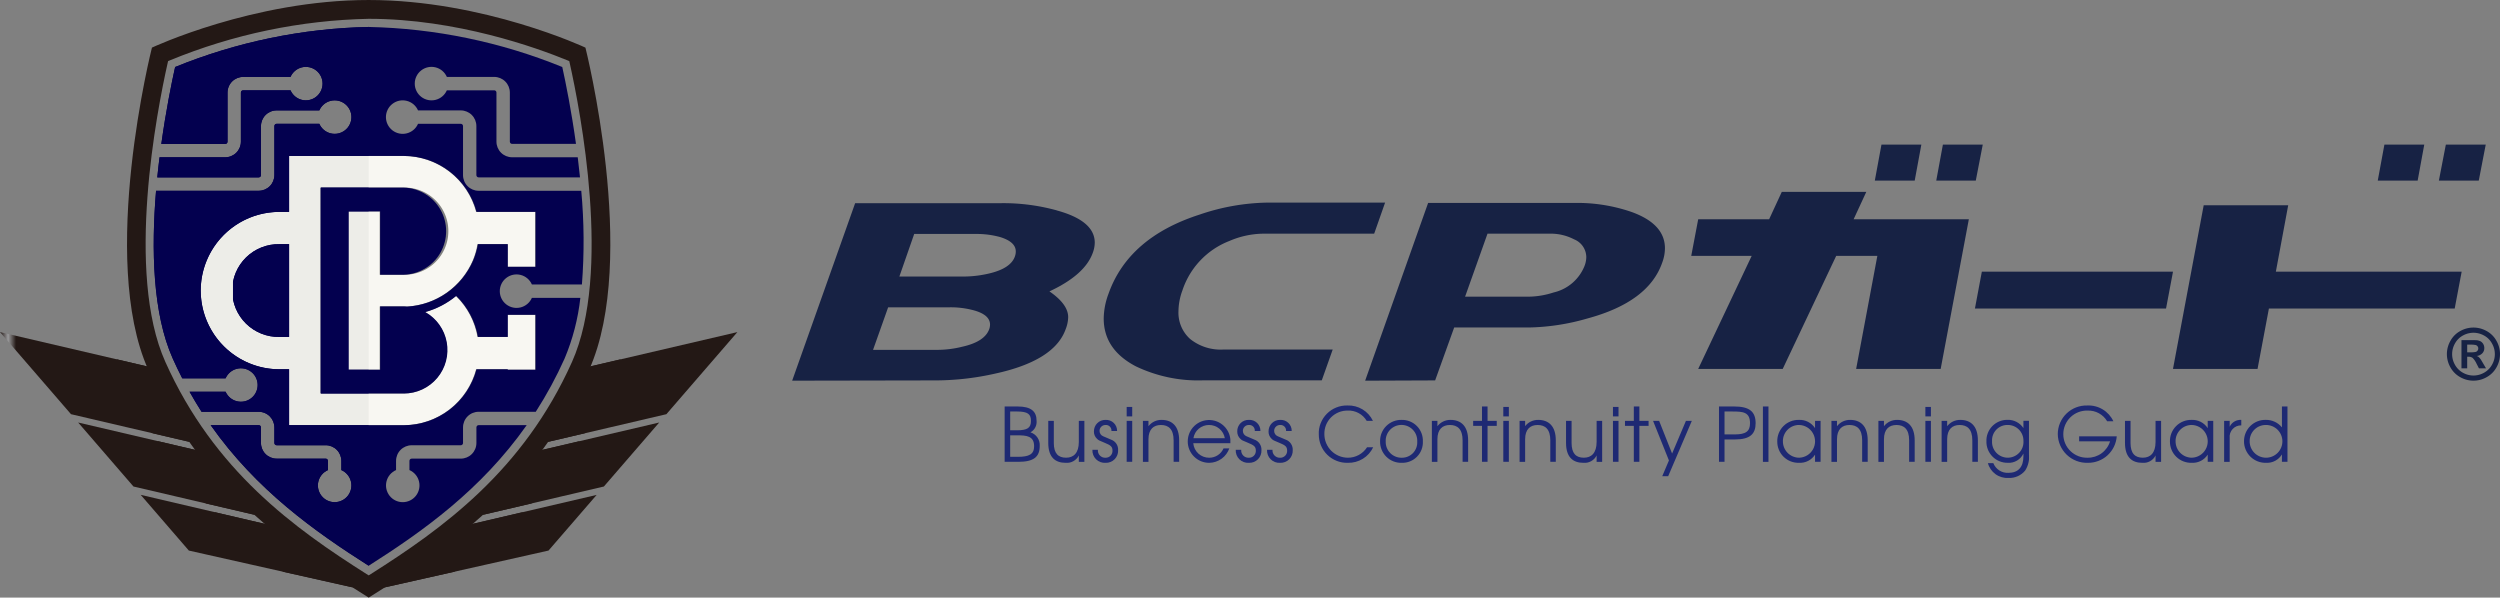 <svg xmlns="http://www.w3.org/2000/svg" xmlns:xlink="http://www.w3.org/1999/xlink" width="309.844" height="74.066" viewBox="0 0 309.844 74.066">
  <rect x="0" y="0" width="309.844" height="74.066" fill="#808080" stroke="none"/>
  <defs>
    <clipPath id="clip-path">
      <rect id="長方形_2076" data-name="長方形 2076" width="309.844" height="74.066" fill="none"/>
    </clipPath>
    <clipPath id="clip-path-2">
      <path id="パス_23529" data-name="パス 23529" d="M62.972,28.775h.82c1.215,0,2.145.074,2.145,1.357,0,.992-.624,1.309-2.025,1.309h-.94Zm0-2.953H63.8c1.383,0,1.745.334,1.745,1.171,0,.862-.446,1.159-1.735,1.159h-.838Zm-.686-.622v6.861h1.7c1.9,0,2.647-.612,2.647-1.967a1.648,1.648,0,0,0-1.151-1.689,1.464,1.464,0,0,0,.762-1.421c0-1.179-.68-1.783-2.351-1.783Z" transform="translate(-62.286 -25.201)" fill="none"/>
    </clipPath>
    <linearGradient id="linear-gradient" x1="-28.65" y1="3.453" x2="-28.19" y2="3.453" gradientUnits="objectBoundingBox">
      <stop offset="0" stop-color="#1d95d4"/>
      <stop offset="1" stop-color="#1e2973"/>
    </linearGradient>
    <clipPath id="clip-path-3">
      <path id="パス_23530" data-name="パス 23530" d="M68.778,26.093V28.7c0,1.383-.65,1.959-1.577,1.959-.986,0-1.523-.538-1.523-1.829V26.093H64.99v2.739c0,1.773.864,2.461,2.155,2.461a1.66,1.66,0,0,0,1.633-.91v.788h.688V26.093Z" transform="translate(-64.99 -26.093)" fill="none"/>
    </clipPath>
    <linearGradient id="linear-gradient-2" x1="-29.026" y1="4.213" x2="-28.58" y2="4.213" xlink:href="#linear-gradient"/>
    <clipPath id="clip-path-4">
      <path id="パス_23531" data-name="パス 23531" d="M67.912,27.463a1.208,1.208,0,0,0,.382.91c.206.194.224.2.938.492.734.3.984.464.984.976a.841.841,0,0,1-.854.882.9.9,0,0,1-.956-.986h-.678a1.531,1.531,0,0,0,1.633,1.617,1.5,1.5,0,0,0,1.551-1.579,1.3,1.3,0,0,0-.882-1.3c-.77-.316-.808-.334-.958-.408a.713.713,0,0,1-.462-.67.729.729,0,0,1,.732-.734.685.685,0,0,1,.744.744h.7a1.352,1.352,0,0,0-1.431-1.375,1.4,1.4,0,0,0-1.439,1.431" transform="translate(-67.728 -26.032)" fill="none"/>
    </clipPath>
    <linearGradient id="linear-gradient-3" x1="-42.516" y1="4.139" x2="-41.888" y2="4.139" xlink:href="#linear-gradient"/>
    <clipPath id="clip-path-5">
      <path id="パス_23532" data-name="パス 23532" d="M69.851,32.034h.688v-5.08h-.688Zm0-5.633h.688V25.229h-.688Z" transform="translate(-69.851 -25.229)" fill="none"/>
    </clipPath>
    <linearGradient id="linear-gradient-4" x1="-203.054" y1="3.473" x2="-200.147" y2="3.473" xlink:href="#linear-gradient"/>
    <clipPath id="clip-path-6">
      <path id="パス_23533" data-name="パス 23533" d="M71.546,26.814v-.66h-.688v5.078h.688V28.439c0-1.245.632-1.775,1.549-1.775.938,0,1.569.52,1.569,1.9v2.665h.688V28.567c0-1.783-.9-2.535-2.173-2.535a2.011,2.011,0,0,0-1.633.782" transform="translate(-70.858 -26.032)" fill="none"/>
    </clipPath>
    <linearGradient id="linear-gradient-5" x1="-31.52" y1="4.236" x2="-31.076" y2="4.236" xlink:href="#linear-gradient"/>
    <clipPath id="clip-path-7">
      <path id="パス_23534" data-name="パス 23534" d="M76.266,26.664A1.972,1.972,0,0,1,78.235,28.3H74.343a1.936,1.936,0,0,1,1.923-1.635m-2.629,2.007a2.655,2.655,0,0,0,2.683,2.683,2.687,2.687,0,0,0,2.471-1.793h-.716A1.929,1.929,0,0,1,76.3,30.722a1.963,1.963,0,0,1-1.977-1.8h4.6a2.647,2.647,0,1,0-5.284-.25" transform="translate(-73.637 -26.032)" fill="none"/>
    </clipPath>
    <linearGradient id="linear-gradient-6" x1="-27.861" y1="4.139" x2="-27.483" y2="4.139" xlink:href="#linear-gradient"/>
    <clipPath id="clip-path-8">
      <path id="パス_23535" data-name="パス 23535" d="M76.8,27.463a1.206,1.206,0,0,0,.38.91c.2.194.222.2.938.492.734.3.986.464.986.976a.843.843,0,0,1-.856.882.9.9,0,0,1-.956-.986h-.68a1.533,1.533,0,0,0,1.635,1.617A1.5,1.5,0,0,0,79.8,29.774a1.306,1.306,0,0,0-.884-1.3c-.77-.316-.808-.334-.956-.408a.715.715,0,0,1-.464-.67.729.729,0,0,1,.734-.734.683.683,0,0,1,.742.744h.7a1.351,1.351,0,0,0-1.429-1.375A1.394,1.394,0,0,0,76.8,27.463" transform="translate(-76.614 -26.032)" fill="none"/>
    </clipPath>
    <linearGradient id="linear-gradient-7" x1="-48.064" y1="4.139" x2="-47.437" y2="4.139" xlink:href="#linear-gradient"/>
    <clipPath id="clip-path-9">
      <path id="パス_23536" data-name="パス 23536" d="M78.738,27.463a1.206,1.206,0,0,0,.38.91c.206.194.224.2.94.492.734.3.986.464.986.976a.842.842,0,0,1-.856.882.906.906,0,0,1-.958-.986h-.676a1.53,1.53,0,0,0,1.633,1.617,1.5,1.5,0,0,0,1.551-1.579,1.307,1.307,0,0,0-.882-1.3c-.772-.316-.808-.334-.958-.408a.715.715,0,0,1-.464-.67.729.729,0,0,1,.734-.734.686.686,0,0,1,.744.744h.7a1.352,1.352,0,0,0-1.429-1.375,1.4,1.4,0,0,0-1.441,1.431" transform="translate(-78.554 -26.032)" fill="none"/>
    </clipPath>
    <linearGradient id="linear-gradient-8" x1="-49.312" y1="4.139" x2="-48.684" y2="4.139" xlink:href="#linear-gradient"/>
    <clipPath id="clip-path-10">
      <path id="パス_23537" data-name="パス 23537" d="M81.763,28.716a3.494,3.494,0,0,0,3.6,3.528,3.377,3.377,0,0,0,3.139-1.923h-.762a2.8,2.8,0,0,1-2.387,1.291,2.924,2.924,0,0,1-2.9-2.925,2.852,2.852,0,0,1,2.889-2.917,2.6,2.6,0,0,1,2.357,1.273h.772a3.357,3.357,0,0,0-3.157-1.905,3.471,3.471,0,0,0-3.558,3.576" transform="translate(-81.763 -25.14)" fill="none"/>
    </clipPath>
    <linearGradient id="linear-gradient-9" x1="-24.24" y1="3.351" x2="-23.944" y2="3.351" xlink:href="#linear-gradient"/>
    <clipPath id="clip-path-11">
      <path id="パス_23538" data-name="パス 23538" d="M86.259,28.679a1.956,1.956,0,1,1,3.908.038,1.89,1.89,0,0,1-1.9,2.005,1.949,1.949,0,0,1-2.005-2.043m-.7-.018a2.618,2.618,0,0,0,2.721,2.693,2.542,2.542,0,0,0,2.583-2.647,2.573,2.573,0,0,0-2.639-2.675,2.606,2.606,0,0,0-2.665,2.629" transform="translate(-85.561 -26.032)" fill="none"/>
    </clipPath>
    <linearGradient id="linear-gradient-10" x1="-32.251" y1="4.139" x2="-31.874" y2="4.139" xlink:href="#linear-gradient"/>
    <clipPath id="clip-path-12">
      <path id="パス_23539" data-name="パス 23539" d="M89.46,26.814v-.66h-.688v5.078h.688V28.439c0-1.245.63-1.775,1.551-1.775.938,0,1.569.52,1.569,1.9v2.665h.688V28.567c0-1.783-.9-2.535-2.175-2.535a2.017,2.017,0,0,0-1.633.782" transform="translate(-88.772 -26.032)" fill="none"/>
    </clipPath>
    <linearGradient id="linear-gradient-11" x1="-39.472" y1="4.236" x2="-39.027" y2="4.236" xlink:href="#linear-gradient"/>
    <clipPath id="clip-path-13">
      <path id="パス_23540" data-name="パス 23540" d="M92.428,25.2v1.783h-1.1v.622h1.1v4.456h.688V27.605h1.141v-.622H93.116V25.2Z" transform="translate(-91.333 -25.201)" fill="none"/>
    </clipPath>
    <linearGradient id="linear-gradient-12" x1="-62.429" y1="3.453" x2="-61.745" y2="3.453" xlink:href="#linear-gradient"/>
    <clipPath id="clip-path-14">
      <path id="パス_23541" data-name="パス 23541" d="M93.2,32.034h.69v-5.08H93.2Zm0-5.633h.69V25.229H93.2Z" transform="translate(-93.202 -25.229)" fill="none"/>
    </clipPath>
    <linearGradient id="linear-gradient-13" x1="-270.15" y1="3.473" x2="-267.251" y2="3.473" xlink:href="#linear-gradient"/>
    <clipPath id="clip-path-15">
      <path id="パス_23542" data-name="パス 23542" d="M94.9,26.814v-.66h-.688v5.078H94.9V28.439c0-1.245.632-1.775,1.551-1.775.938,0,1.569.52,1.569,1.9v2.665H98.7V28.567c0-1.783-.9-2.535-2.175-2.535a2.014,2.014,0,0,0-1.633.782" transform="translate(-94.209 -26.032)" fill="none"/>
    </clipPath>
    <linearGradient id="linear-gradient-14" x1="-41.889" y1="4.236" x2="-41.445" y2="4.236" xlink:href="#linear-gradient"/>
    <clipPath id="clip-path-16">
      <path id="パス_23543" data-name="パス 23543" d="M100.881,26.093V28.7c0,1.383-.652,1.959-1.579,1.959-.986,0-1.523-.538-1.523-1.829V26.093h-.688v2.739c0,1.773.864,2.461,2.153,2.461a1.662,1.662,0,0,0,1.637-.91v.788h.686V26.093Z" transform="translate(-97.091 -26.093)" fill="none"/>
    </clipPath>
    <linearGradient id="linear-gradient-15" x1="-43.364" y1="4.213" x2="-42.917" y2="4.213" xlink:href="#linear-gradient"/>
    <clipPath id="clip-path-17">
      <path id="パス_23544" data-name="パス 23544" d="M100,32.034h.688v-5.08H100Zm0-5.633h.688V25.229H100Z" transform="translate(-100 -25.229)" fill="none"/>
    </clipPath>
    <linearGradient id="linear-gradient-16" x1="-290.69" y1="3.473" x2="-287.783" y2="3.473" xlink:href="#linear-gradient"/>
    <clipPath id="clip-path-18">
      <path id="パス_23545" data-name="パス 23545" d="M101.841,25.2v1.783h-1.1v.622h1.1v4.456h.688V27.605h1.141v-.622h-1.141V25.2Z" transform="translate(-100.746 -25.201)" fill="none"/>
    </clipPath>
    <linearGradient id="linear-gradient-17" x1="-68.863" y1="3.453" x2="-68.179" y2="3.453" xlink:href="#linear-gradient"/>
    <clipPath id="clip-path-19">
      <path id="パス_23546" data-name="パス 23546" d="M106.56,26.093l-1.715,4.05-1.607-4.05h-.752L104.453,31l-.828,1.949h.736l2.933-6.861Z" transform="translate(-102.486 -26.093)" fill="none"/>
    </clipPath>
    <linearGradient id="linear-gradient-18" x1="-42.614" y1="3.193" x2="-42.198" y2="3.193" xlink:href="#linear-gradient"/>
    <clipPath id="clip-path-20">
      <path id="パス_23547" data-name="パス 23547" d="M107.26,25.823h.976c1.309,0,2.183.064,2.183,1.457,0,.994-.52,1.383-1.885,1.383H107.26Zm-.686-.622v6.861h.686V29.287h1.319c1.867,0,2.535-.706,2.535-2.007,0-1.439-.762-2.079-2.647-2.079Z" transform="translate(-106.574 -25.201)" fill="none"/>
    </clipPath>
    <linearGradient id="linear-gradient-19" x1="-46.928" y1="3.453" x2="-46.488" y2="3.453" xlink:href="#linear-gradient"/>
    <clipPath id="clip-path-21">
      <rect id="長方形_2042" data-name="長方形 2042" width="0.688" height="6.863" fill="none"/>
    </clipPath>
    <linearGradient id="linear-gradient-20" x1="-317.729" y1="3.452" x2="-314.822" y2="3.452" xlink:href="#linear-gradient"/>
    <clipPath id="clip-path-22">
      <path id="パス_23548" data-name="パス 23548" d="M110.883,28.661a2,2,0,0,1,2-2,2.03,2.03,0,0,1,.038,4.058,2.017,2.017,0,0,1-2.035-2.061m-.7.046a2.618,2.618,0,0,0,2.721,2.647,2.2,2.2,0,0,0,1.961-1.012v.89h.686V26.154h-.686v.9a2.26,2.26,0,0,0-2.007-1.022,2.618,2.618,0,0,0-2.675,2.675" transform="translate(-110.187 -26.032)" fill="none"/>
    </clipPath>
    <linearGradient id="linear-gradient-21" x1="-41.038" y1="4.139" x2="-40.665" y2="4.139" xlink:href="#linear-gradient"/>
    <clipPath id="clip-path-23">
      <path id="パス_23549" data-name="パス 23549" d="M114.234,26.814v-.66h-.688v5.078h.688V28.439c0-1.245.632-1.775,1.549-1.775.938,0,1.569.52,1.569,1.9v2.665h.688V28.567c0-1.783-.9-2.535-2.173-2.535a2.014,2.014,0,0,0-1.633.782" transform="translate(-113.546 -26.032)" fill="none"/>
    </clipPath>
    <linearGradient id="linear-gradient-22" x1="-50.51" y1="4.236" x2="-50.065" y2="4.236" xlink:href="#linear-gradient"/>
    <clipPath id="clip-path-24">
      <path id="パス_23550" data-name="パス 23550" d="M117.145,26.814v-.66h-.688v5.078h.688V28.439c0-1.245.632-1.775,1.551-1.775.94,0,1.569.52,1.569,1.9v2.665h.688V28.567c0-1.783-.9-2.535-2.175-2.535a2.014,2.014,0,0,0-1.633.782" transform="translate(-116.457 -26.032)" fill="none"/>
    </clipPath>
    <linearGradient id="linear-gradient-23" x1="-51.781" y1="4.236" x2="-51.337" y2="4.236" xlink:href="#linear-gradient"/>
    <clipPath id="clip-path-25">
      <path id="パス_23551" data-name="パス 23551" d="M119.369,32.034h.688v-5.08h-.688Zm0-5.633h.688V25.229h-.688Z" transform="translate(-119.369 -25.229)" fill="none"/>
    </clipPath>
    <linearGradient id="linear-gradient-24" x1="-347.009" y1="3.473" x2="-344.102" y2="3.473" xlink:href="#linear-gradient"/>
    <clipPath id="clip-path-26">
      <path id="パス_23552" data-name="パス 23552" d="M121.064,26.814v-.66h-.688v5.078h.688V28.439c0-1.245.632-1.775,1.551-1.775.936,0,1.567.52,1.567,1.9v2.665h.688V28.567c0-1.783-.9-2.535-2.173-2.535a2.011,2.011,0,0,0-1.633.782" transform="translate(-120.376 -26.032)" fill="none"/>
    </clipPath>
    <linearGradient id="linear-gradient-25" x1="-53.548" y1="4.236" x2="-53.103" y2="4.236" xlink:href="#linear-gradient"/>
    <clipPath id="clip-path-27">
      <path id="パス_23553" data-name="パス 23553" d="M123.851,28.661a1.9,1.9,0,0,1,1.941-2,1.936,1.936,0,0,1,1.951,1.969,1.95,1.95,0,1,1-3.892.028m-.7.056a2.608,2.608,0,0,0,2.647,2.637,2,2,0,0,0,1.941-1.149v.34c0,1.339-.642,2.053-1.867,2.053a1.9,1.9,0,0,1-1.865-1.207h-.67a2.485,2.485,0,0,0,2.553,1.839,2.514,2.514,0,0,0,2.061-.91,3.078,3.078,0,0,0,.476-2v-4.17h-.688v.9a2.29,2.29,0,0,0-1.987-1.022,2.581,2.581,0,0,0-2.6,2.685" transform="translate(-123.155 -26.032)" fill="none"/>
    </clipPath>
    <linearGradient id="linear-gradient-26" x1="-46.667" y1="3.061" x2="-46.288" y2="3.061" xlink:href="#linear-gradient"/>
    <clipPath id="clip-path-28">
      <path id="パス_23554" data-name="パス 23554" d="M127.578,28.678a3.606,3.606,0,0,0,3.732,3.566,3.545,3.545,0,0,0,3.576-3.286h-4.662v.622h3.834a2.864,2.864,0,0,1-2.775,2.033,2.922,2.922,0,1,1-.01-5.841,2.692,2.692,0,0,1,2.423,1.319h.772a3.4,3.4,0,0,0-3.252-1.951,3.549,3.549,0,0,0-3.638,3.538" transform="translate(-127.578 -25.14)" fill="none"/>
    </clipPath>
    <linearGradient id="linear-gradient-27" x1="-34.896" y1="3.351" x2="-34.622" y2="3.351" xlink:href="#linear-gradient"/>
    <clipPath id="clip-path-29">
      <path id="パス_23555" data-name="パス 23555" d="M135.533,26.093V28.7c0,1.383-.65,1.959-1.577,1.959-.984,0-1.523-.538-1.523-1.829V26.093h-.688v2.739c0,1.773.864,2.461,2.155,2.461a1.658,1.658,0,0,0,1.633-.91v.788h.688V26.093Z" transform="translate(-131.745 -26.093)" fill="none"/>
    </clipPath>
    <linearGradient id="linear-gradient-28" x1="-58.841" y1="4.213" x2="-58.394" y2="4.213" xlink:href="#linear-gradient"/>
    <clipPath id="clip-path-30">
      <path id="パス_23556" data-name="パス 23556" d="M135.228,28.661a2,2,0,0,1,2-2,2.03,2.03,0,0,1,.038,4.058,2.017,2.017,0,0,1-2.035-2.061m-.7.046a2.618,2.618,0,0,0,2.721,2.647,2.2,2.2,0,0,0,1.961-1.012v.89h.686V26.154h-.686v.9a2.26,2.26,0,0,0-2.007-1.022,2.618,2.618,0,0,0-2.675,2.675" transform="translate(-134.532 -26.032)" fill="none"/>
    </clipPath>
    <linearGradient id="linear-gradient-29" x1="-50.105" y1="4.139" x2="-49.733" y2="4.139" xlink:href="#linear-gradient"/>
    <clipPath id="clip-path-31">
      <path id="パス_23557" data-name="パス 23557" d="M138.579,26.878v-.724h-.688v5.078h.688V28.271a1.41,1.41,0,0,1,1.439-1.559v-.68a1.48,1.48,0,0,0-1.439.846" transform="translate(-137.891 -26.032)" fill="none"/>
    </clipPath>
    <linearGradient id="linear-gradient-30" x1="-129.597" y1="4.236" x2="-128.658" y2="4.236" xlink:href="#linear-gradient"/>
    <clipPath id="clip-path-32">
      <path id="パス_23558" data-name="パス 23558" d="M139.822,29.5a1.989,1.989,0,0,1,1.987-2.007,2.029,2.029,0,1,1-1.987,2.007m4-4.3v2.591a2.527,2.527,0,0,0-2-.93,2.634,2.634,0,0,0-2.7,2.665,2.663,2.663,0,0,0,2.769,2.657,2.141,2.141,0,0,0,1.929-1.04v.918h.688V25.2Z" transform="translate(-139.126 -25.201)" fill="none"/>
    </clipPath>
    <linearGradient id="linear-gradient-31" x1="-51.643" y1="3.392" x2="-51.272" y2="3.392" xlink:href="#linear-gradient"/>
    <clipPath id="clip-path-33">
      <rect id="長方形_2055" data-name="長方形 2055" width="309.844" height="74.067" fill="none"/>
    </clipPath>
    <clipPath id="clip-path-34">
      <path id="パス_23568" data-name="パス 23568" d="M11.7,34.127l18,4.21a95.711,95.711,0,0,1-8.492-8.314L4.846,26.195Z" transform="translate(-4.846 -26.195)" fill="none"/>
    </clipPath>
    <linearGradient id="linear-gradient-32" x1="-0.39" y1="1.787" x2="-0.309" y2="1.787" gradientUnits="objectBoundingBox">
      <stop offset="0" stop-color="#231815"/>
      <stop offset="0.505" stop-color="#9a9a9c"/>
      <stop offset="1" stop-color="#231815"/>
    </linearGradient>
    <clipPath id="clip-path-35">
      <path id="パス_23569" data-name="パス 23569" d="M14.69,37.585l22.164,4.982s-4.438-3.085-9.717-7.58L8.723,30.68Z" transform="translate(-8.723 -30.68)" fill="none"/>
    </clipPath>
    <linearGradient id="linear-gradient-33" x1="-0.62" y1="1.071" x2="-0.549" y2="1.071" xlink:href="#linear-gradient-32"/>
    <clipPath id="clip-path-36">
      <path id="パス_23570" data-name="パス 23570" d="M8.8,30.765l16.356,3.824A31.572,31.572,0,0,1,19.2,25.07L0,20.588Z" transform="translate(0 -20.588)" fill="none"/>
    </clipPath>
    <linearGradient id="linear-gradient-34" x1="0" y1="2.351" x2="0.079" y2="2.351" xlink:href="#linear-gradient-32"/>
    <clipPath id="clip-path-37">
      <path id="パス_23571" data-name="パス 23571" d="M36.929,30.023a95.459,95.459,0,0,1-8.494,8.314l18-4.21,6.857-7.932Z" transform="translate(-28.435 -26.195)" fill="none"/>
    </clipPath>
    <linearGradient id="linear-gradient-35" x1="-2.287" y1="1.787" x2="-2.207" y2="1.787" xlink:href="#linear-gradient-32"/>
    <clipPath id="clip-path-38">
      <path id="パス_23572" data-name="パス 23572" d="M32.636,34.986c-5.278,4.5-9.717,7.58-9.717,7.58l22.166-4.982,5.967-6.9Z" transform="translate(-22.919 -30.68)" fill="none"/>
    </clipPath>
    <linearGradient id="linear-gradient-36" x1="-1.629" y1="1.071" x2="-1.558" y2="1.071" xlink:href="#linear-gradient-32"/>
    <clipPath id="clip-path-39">
      <path id="パス_23573" data-name="パス 23573" d="M39.081,25.07a31.581,31.581,0,0,1-5.949,9.52l16.356-3.824,8.8-10.177Z" transform="translate(-33.132 -20.588)" fill="none"/>
    </clipPath>
    <linearGradient id="linear-gradient-37" x1="-2.633" y1="2.351" x2="-2.554" y2="2.351" xlink:href="#linear-gradient-32"/>
    <clipPath id="clip-path-40">
      <path id="パス_23574" data-name="パス 23574" d="M20.2,15.137a5.751,5.751,0,1,0,0,11.5h1.2v-11.5Z" transform="translate(-14.445 -15.137)" fill="none"/>
    </clipPath>
    <linearGradient id="linear-gradient-38" x1="-4.153" y1="3.808" x2="-3.866" y2="3.808" gradientUnits="objectBoundingBox">
      <stop offset="0" stop-color="#1d95d4"/>
      <stop offset="1" stop-color="#03004f"/>
    </linearGradient>
    <clipPath id="clip-path-41">
      <path id="パス_23575" data-name="パス 23575" d="M15.353,34.342a9.764,9.764,0,0,1,9.753-9.753h1.2V17.659H40.536a9.33,9.33,0,0,1,9,6.929h7.321V31.4h-3.44V28.59H49.709a9.3,9.3,0,0,1-.584,2.009,9.48,9.48,0,0,1-8.164,5.727c-.14-.012-.282-.022-.426-.022H37.591v7.85H33.669V24.53h3.922v7.848h2.945a5.4,5.4,0,0,0,0-10.795h-10.3V47.1h10.3A5.393,5.393,0,0,0,43.194,37.01a10.409,10.409,0,0,0,3.832-2,9.325,9.325,0,0,1,2.683,5.078h3.706V37.344h3.44v6.811h-3.44V44.1h-3.88a9.33,9.33,0,0,1-9,6.929H26.308V44.1h-1.2a9.765,9.765,0,0,1-9.753-9.753m-3.173-27.7c-.446,2.007-1.143,5.443-1.709,9.528H18.4a.277.277,0,0,0,.278-.276V9.8a1.938,1.938,0,0,1,1.935-1.937h5.871a2.074,2.074,0,1,1,0,1.661H20.611a.276.276,0,0,0-.276.276v6.087A1.938,1.938,0,0,1,18.4,17.823H10.252c-.1.814-.2,1.645-.28,2.491H22.548a.277.277,0,0,0,.276-.278V13.951a1.94,1.94,0,0,1,1.939-1.937h5.292a2.076,2.076,0,1,1,0,1.661H24.763a.277.277,0,0,0-.278.276v6.085a1.941,1.941,0,0,1-1.937,1.939H9.82c-.6,7.217-.432,15.207,2.073,20.8q.564,1.256,1.173,2.443h5.371a2.074,2.074,0,1,1,0,1.661H13.97c.484.856.978,1.689,1.491,2.489h7.087A1.94,1.94,0,0,1,24.485,51.3v1.937a.277.277,0,0,0,.278.276h6.085a1.939,1.939,0,0,1,1.937,1.937v1.141a2.076,2.076,0,1,1-1.661,0V55.452a.277.277,0,0,0-.276-.278H24.763a1.939,1.939,0,0,1-1.939-1.935V51.3a.277.277,0,0,0-.276-.278H16.587c5.673,8.062,12.924,13.19,19.585,17.426,6.663-4.238,13.911-9.364,19.585-17.426H49.8a.277.277,0,0,0-.276.278v1.937a1.937,1.937,0,0,1-1.937,1.935H41.5a.277.277,0,0,0-.276.278v1.141a2.075,2.075,0,1,1-1.659,0V55.452A1.937,1.937,0,0,1,41.5,53.515h6.087a.277.277,0,0,0,.278-.276V51.3A1.938,1.938,0,0,1,49.8,49.365H56.88a49.907,49.907,0,0,0,3.572-6.593,27.045,27.045,0,0,0,1.955-7.524H56.4a2.076,2.076,0,1,1,0-1.661h6.2a68.479,68.479,0,0,0-.08-11.611H49.8a1.939,1.939,0,0,1-1.935-1.939V13.951a.277.277,0,0,0-.278-.276H42.289a2.076,2.076,0,1,1,0-1.661h5.294a1.939,1.939,0,0,1,1.937,1.937v6.085a.277.277,0,0,0,.276.278H62.363q-.129-1.268-.28-2.491H53.945a1.938,1.938,0,0,1-1.937-1.935V9.8a.276.276,0,0,0-.276-.276H45.861a2.076,2.076,0,1,1,0-1.661h5.871A1.94,1.94,0,0,1,53.669,9.8v6.087a.276.276,0,0,0,.276.276h7.92c-.564-4.084-1.257-7.52-1.7-9.528A67.467,67.467,0,0,0,36.172,1.671,67.375,67.375,0,0,0,12.181,6.637" transform="translate(-9.53 -1.671)" fill="none"/>
    </clipPath>
    <linearGradient id="linear-gradient-39" x1="-0.349" y1="1.059" x2="-0.312" y2="1.059" xlink:href="#linear-gradient-38"/>
    <clipPath id="clip-path-43">
      <path id="パス_23577" data-name="パス 23577" d="M19.886,11.632V37.146h5.939V34.2h-2.5V14.578h2.5V11.632Z" transform="translate(-19.886 -11.632)" fill="none"/>
    </clipPath>
    <linearGradient id="linear-gradient-41" x1="-6.693" y1="1.992" x2="-6.357" y2="1.992" xlink:href="#linear-gradient-38"/>
    <clipPath id="clip-path-44">
      <path id="パス_23578" data-name="パス 23578" d="M12.181,6.637c-.446,2.007-1.143,5.443-1.709,9.528H18.4a.277.277,0,0,0,.278-.276V9.8a1.938,1.938,0,0,1,1.935-1.937h5.871a2.074,2.074,0,1,1,0,1.661H20.611a.276.276,0,0,0-.276.276v6.087A1.938,1.938,0,0,1,18.4,17.823H10.252c-.1.814-.2,1.645-.28,2.491H22.548a.277.277,0,0,0,.276-.278V13.951a1.94,1.94,0,0,1,1.939-1.937h5.292a2.076,2.076,0,1,1,0,1.661H24.763a.277.277,0,0,0-.278.276v6.085a1.941,1.941,0,0,1-1.937,1.939H9.82c-.6,7.217-.432,15.207,2.073,20.8q.564,1.256,1.173,2.443h5.371a2.074,2.074,0,1,1,0,1.661H13.97c.484.856.978,1.689,1.491,2.489h7.087A1.94,1.94,0,0,1,24.485,51.3v1.937a.277.277,0,0,0,.278.276h6.085a1.939,1.939,0,0,1,1.937,1.937v1.141a2.076,2.076,0,1,1-1.661,0V55.452a.277.277,0,0,0-.276-.278H24.763a1.939,1.939,0,0,1-1.939-1.935V51.3a.277.277,0,0,0-.276-.278H16.587c5.673,8.062,12.924,13.19,19.585,17.426V51.024H26.308V44.1h-1.2a9.753,9.753,0,1,1,0-19.507h1.2V17.659h9.863V1.671A67.375,67.375,0,0,0,12.181,6.637" transform="translate(-9.53 -1.671)" fill="none"/>
    </clipPath>
    <linearGradient id="linear-gradient-42" x1="-0.695" y1="1.059" x2="-0.621" y2="1.059" xlink:href="#linear-gradient-38"/>
    <clipPath id="clip-path-45">
      <path id="パス_23579" data-name="パス 23579" d="M37.555,71.14c-8.89-5.633-18.877-12.774-24.93-26.288-4.966-11.085-1.04-31.141.282-37.025l.058-.256.244-.1A68.491,68.491,0,0,1,37.825,2.33c10.931,0,20.858,3.6,24.62,5.142l.242.1.058.258c1.315,5.891,5.226,25.978.282,37.023C56.972,58.364,46.983,65.506,38.1,71.14l-.27.17ZM37.825,0C23.538,0,10.964,5.9,10.964,5.9S4.337,32.05,10.5,45.805c6.677,14.907,17.7,22.2,27.329,28.261,9.627-6.057,20.652-13.354,27.329-28.261C71.313,32.05,64.689,5.9,64.689,5.9S52.11,0,37.825,0Z" transform="translate(-7.875 -0.001)" fill="none"/>
    </clipPath>
    <linearGradient id="linear-gradient-43" x1="-0.182" y1="1" x2="-0.152" y2="1" xlink:href="#linear-gradient-32"/>
    <clipPath id="clip-path-47">
      <rect id="長方形_2074" data-name="長方形 2074" width="62.482" height="28.265" fill="none"/>
    </clipPath>
    <clipPath id="clip-path-48">
      <path id="パス_23580" data-name="パス 23580" d="M14.414,28.433l-4.65-1.087a55.885,55.885,0,0,0,6,7.73l6.023,1.409a54.791,54.791,0,0,1-7.371-8.052" transform="translate(-9.764 -27.346)" fill="none"/>
    </clipPath>
    <linearGradient id="linear-gradient-44" x1="-1.624" y1="2.123" x2="-1.458" y2="2.123" xlink:href="#linear-gradient-32"/>
    <clipPath id="clip-path-49">
      <path id="パス_23581" data-name="パス 23581" d="M19.545,33.212l-6.279-1.469a68.486,68.486,0,0,0,8.586,7.411l8.58,1.929a96.42,96.42,0,0,1-10.887-7.87" transform="translate(-13.266 -31.743)" fill="none"/>
    </clipPath>
    <linearGradient id="linear-gradient-45" x1="-1.545" y1="1.136" x2="-1.428" y2="1.136" xlink:href="#linear-gradient-32"/>
    <clipPath id="clip-path-50">
      <path id="パス_23582" data-name="パス 23582" d="M11.141,23.551c-.058-.13-.108-.268-.164-.4l-3.748-.874a26.053,26.053,0,0,0,.984,2.589,57.292,57.292,0,0,0,3.476,6.579l4.562,1.068a52.764,52.764,0,0,1-5.11-8.96" transform="translate(-7.229 -22.276)" fill="none"/>
    </clipPath>
    <linearGradient id="linear-gradient-46" x1="-1.602" y1="2.886" x2="-1.38" y2="2.886" xlink:href="#linear-gradient-32"/>
    <clipPath id="clip-path-51">
      <path id="パス_23583" data-name="パス 23583" d="M35.754,30.427a55.654,55.654,0,0,1-5.817,6.059l6.025-1.409a56.03,56.03,0,0,0,6-7.73l-4.65,1.087c-.508.684-1.026,1.351-1.553,1.993" transform="translate(-29.937 -27.346)" fill="none"/>
    </clipPath>
    <linearGradient id="linear-gradient-47" x1="-4.979" y1="2.123" x2="-4.812" y2="2.123" xlink:href="#linear-gradient-32"/>
    <clipPath id="clip-path-52">
      <path id="パス_23584" data-name="パス 23584" d="M32.97,34.682c-2.467,1.971-4.98,3.714-7.453,5.331q-.831.543-1.655,1.069l8.58-1.929a68.474,68.474,0,0,0,8.584-7.411l-6.279,1.469q-.882.756-1.777,1.469" transform="translate(-23.862 -31.743)" fill="none"/>
    </clipPath>
    <linearGradient id="linear-gradient-48" x1="-2.779" y1="1.136" x2="-2.663" y2="1.136" xlink:href="#linear-gradient-32"/>
    <clipPath id="clip-path-53">
      <path id="パス_23585" data-name="パス 23585" d="M39.082,23.551a54.154,54.154,0,0,1-2.7,5.248c-.766,1.309-1.579,2.533-2.413,3.712l4.562-1.068a56.987,56.987,0,0,0,3.478-6.579,26.046,26.046,0,0,0,.982-2.589l-3.748.874c-.056.134-.106.272-.164.4" transform="translate(-33.972 -22.276)" fill="none"/>
    </clipPath>
    <linearGradient id="linear-gradient-49" x1="-7.528" y1="2.886" x2="-7.306" y2="2.886" xlink:href="#linear-gradient-32"/>
  </defs>
  <g id="グループ_2872" data-name="グループ 2872" clip-path="url(#clip-path)">
    <g id="グループ_2768" data-name="グループ 2768" transform="translate(124.514 50.378)">
      <g id="グループ_2767" data-name="グループ 2767" clip-path="url(#clip-path-2)">
        <rect id="長方形_2022" data-name="長方形 2022" width="4.346" height="6.861" transform="translate(0 -0.001)" fill="url(#linear-gradient)"/>
      </g>
    </g>
    <g id="グループ_2770" data-name="グループ 2770" transform="translate(129.919 52.161)">
      <g id="グループ_2769" data-name="グループ 2769" clip-path="url(#clip-path-3)">
        <rect id="長方形_2023" data-name="長方形 2023" width="4.476" height="5.2" transform="translate(0 -0.001)" fill="url(#linear-gradient-2)"/>
      </g>
    </g>
    <g id="グループ_2772" data-name="グループ 2772" transform="translate(135.392 52.04)">
      <g id="グループ_2771" data-name="グループ 2771" clip-path="url(#clip-path-4)">
        <rect id="長方形_2024" data-name="長方形 2024" width="3.185" height="5.322" transform="translate(0 -0.001)" fill="url(#linear-gradient-3)"/>
      </g>
    </g>
    <g id="グループ_2774" data-name="グループ 2774" transform="translate(139.636 50.434)">
      <g id="グループ_2773" data-name="グループ 2773" clip-path="url(#clip-path-5)">
        <rect id="長方形_2025" data-name="長方形 2025" width="0.688" height="6.805" transform="translate(0 -0.001)" fill="url(#linear-gradient-4)"/>
      </g>
    </g>
    <g id="グループ_2776" data-name="グループ 2776" transform="translate(141.649 52.04)">
      <g id="グループ_2775" data-name="グループ 2775" clip-path="url(#clip-path-6)">
        <rect id="長方形_2026" data-name="長方形 2026" width="4.494" height="5.2" transform="translate(0 -0.001)" fill="url(#linear-gradient-5)"/>
      </g>
    </g>
    <g id="グループ_2778" data-name="グループ 2778" transform="translate(147.205 52.04)">
      <g id="グループ_2777" data-name="グループ 2777" clip-path="url(#clip-path-7)">
        <rect id="長方形_2027" data-name="長方形 2027" width="5.284" height="5.322" transform="translate(0 -0.001)" fill="url(#linear-gradient-6)"/>
      </g>
    </g>
    <g id="グループ_2780" data-name="グループ 2780" transform="translate(153.156 52.04)">
      <g id="グループ_2779" data-name="グループ 2779" clip-path="url(#clip-path-8)">
        <rect id="長方形_2028" data-name="長方形 2028" width="3.187" height="5.322" transform="translate(0 -0.001)" fill="url(#linear-gradient-7)"/>
      </g>
    </g>
    <g id="グループ_2782" data-name="グループ 2782" transform="translate(157.034 52.04)">
      <g id="グループ_2781" data-name="グループ 2781" clip-path="url(#clip-path-9)">
        <rect id="長方形_2029" data-name="長方形 2029" width="3.185" height="5.322" transform="translate(0 -0.001)" fill="url(#linear-gradient-8)"/>
      </g>
    </g>
    <g id="グループ_2784" data-name="グループ 2784" transform="translate(163.449 50.256)">
      <g id="グループ_2783" data-name="グループ 2783" clip-path="url(#clip-path-10)">
        <rect id="長方形_2030" data-name="長方形 2030" width="6.743" height="7.105" transform="translate(0 -0.001)" fill="url(#linear-gradient-9)"/>
      </g>
    </g>
    <g id="グループ_2786" data-name="グループ 2786" transform="translate(171.042 52.04)">
      <g id="グループ_2785" data-name="グループ 2785" clip-path="url(#clip-path-11)">
        <rect id="長方形_2031" data-name="長方形 2031" width="5.304" height="5.322" transform="translate(0 -0.001)" fill="url(#linear-gradient-10)"/>
      </g>
    </g>
    <g id="グループ_2788" data-name="グループ 2788" transform="translate(177.461 52.04)">
      <g id="グループ_2787" data-name="グループ 2787" clip-path="url(#clip-path-12)">
        <rect id="長方形_2032" data-name="長方形 2032" width="4.496" height="5.2" transform="translate(0 -0.001)" fill="url(#linear-gradient-11)"/>
      </g>
    </g>
    <g id="グループ_2790" data-name="グループ 2790" transform="translate(182.58 50.378)">
      <g id="グループ_2789" data-name="グループ 2789" clip-path="url(#clip-path-13)">
        <rect id="長方形_2033" data-name="長方形 2033" width="2.925" height="6.861" transform="translate(0 0)" fill="url(#linear-gradient-12)"/>
      </g>
    </g>
    <g id="グループ_2792" data-name="グループ 2792" transform="translate(186.316 50.434)">
      <g id="グループ_2791" data-name="グループ 2791" clip-path="url(#clip-path-14)">
        <rect id="長方形_2034" data-name="長方形 2034" width="0.69" height="6.805" transform="translate(0 -0.001)" fill="url(#linear-gradient-13)"/>
      </g>
    </g>
    <g id="グループ_2794" data-name="グループ 2794" transform="translate(188.33 52.04)">
      <g id="グループ_2793" data-name="グループ 2793" clip-path="url(#clip-path-15)">
        <rect id="長方形_2035" data-name="長方形 2035" width="4.496" height="5.2" transform="translate(0 -0.001)" fill="url(#linear-gradient-14)"/>
      </g>
    </g>
    <g id="グループ_2796" data-name="グループ 2796" transform="translate(194.091 52.161)">
      <g id="グループ_2795" data-name="グループ 2795" clip-path="url(#clip-path-16)">
        <rect id="長方形_2036" data-name="長方形 2036" width="4.476" height="5.2" transform="translate(0 -0.001)" fill="url(#linear-gradient-15)"/>
      </g>
    </g>
    <g id="グループ_2798" data-name="グループ 2798" transform="translate(199.906 50.434)">
      <g id="グループ_2797" data-name="グループ 2797" clip-path="url(#clip-path-17)">
        <rect id="長方形_2037" data-name="長方形 2037" width="0.688" height="6.805" transform="translate(0 -0.001)" fill="url(#linear-gradient-16)"/>
      </g>
    </g>
    <g id="グループ_2800" data-name="グループ 2800" transform="translate(201.397 50.378)">
      <g id="グループ_2799" data-name="グループ 2799" clip-path="url(#clip-path-18)">
        <rect id="長方形_2038" data-name="長方形 2038" width="2.925" height="6.861" transform="translate(0 0)" fill="url(#linear-gradient-17)"/>
      </g>
    </g>
    <g id="グループ_2802" data-name="グループ 2802" transform="translate(204.876 52.161)">
      <g id="グループ_2801" data-name="グループ 2801" clip-path="url(#clip-path-19)">
        <rect id="長方形_2039" data-name="長方形 2039" width="4.808" height="6.861" transform="translate(0 0)" fill="url(#linear-gradient-18)"/>
      </g>
    </g>
    <g id="グループ_2804" data-name="グループ 2804" transform="translate(213.048 50.378)">
      <g id="グループ_2803" data-name="グループ 2803" clip-path="url(#clip-path-20)">
        <rect id="長方形_2040" data-name="長方形 2040" width="4.54" height="6.861" transform="translate(0 -0.001)" fill="url(#linear-gradient-19)"/>
      </g>
    </g>
    <g id="グループ_2806" data-name="グループ 2806" transform="translate(218.491 50.376)">
      <g id="グループ_2805" data-name="グループ 2805" clip-path="url(#clip-path-21)">
        <rect id="長方形_2041" data-name="長方形 2041" width="0.688" height="6.863" transform="translate(0 0)" fill="url(#linear-gradient-20)"/>
      </g>
    </g>
    <g id="グループ_2808" data-name="グループ 2808" transform="translate(220.271 52.04)">
      <g id="グループ_2807" data-name="グループ 2807" clip-path="url(#clip-path-22)">
        <rect id="長方形_2043" data-name="長方形 2043" width="5.368" height="5.322" transform="translate(0 -0.001)" fill="url(#linear-gradient-21)"/>
      </g>
    </g>
    <g id="グループ_2810" data-name="グループ 2810" transform="translate(226.985 52.04)">
      <g id="グループ_2809" data-name="グループ 2809" clip-path="url(#clip-path-23)">
        <rect id="長方形_2044" data-name="長方形 2044" width="4.494" height="5.2" transform="translate(0 -0.001)" fill="url(#linear-gradient-22)"/>
      </g>
    </g>
    <g id="グループ_2812" data-name="グループ 2812" transform="translate(232.805 52.04)">
      <g id="グループ_2811" data-name="グループ 2811" clip-path="url(#clip-path-24)">
        <rect id="長方形_2045" data-name="長方形 2045" width="4.496" height="5.2" transform="translate(0 -0.001)" fill="url(#linear-gradient-23)"/>
      </g>
    </g>
    <g id="グループ_2814" data-name="グループ 2814" transform="translate(238.626 50.434)">
      <g id="グループ_2813" data-name="グループ 2813" clip-path="url(#clip-path-25)">
        <rect id="長方形_2046" data-name="長方形 2046" width="0.688" height="6.805" transform="translate(0 -0.001)" fill="url(#linear-gradient-24)"/>
      </g>
    </g>
    <g id="グループ_2816" data-name="グループ 2816" transform="translate(240.639 52.04)">
      <g id="グループ_2815" data-name="グループ 2815" clip-path="url(#clip-path-26)">
        <rect id="長方形_2047" data-name="長方形 2047" width="4.494" height="5.2" transform="translate(0 -0.001)" fill="url(#linear-gradient-25)"/>
      </g>
    </g>
    <g id="グループ_2818" data-name="グループ 2818" transform="translate(246.194 52.04)">
      <g id="グループ_2817" data-name="グループ 2817" clip-path="url(#clip-path-27)">
        <rect id="長方形_2048" data-name="長方形 2048" width="5.276" height="7.197" transform="translate(0 -0.001)" fill="url(#linear-gradient-26)"/>
      </g>
    </g>
    <g id="グループ_2820" data-name="グループ 2820" transform="translate(255.036 50.256)">
      <g id="グループ_2819" data-name="グループ 2819" clip-path="url(#clip-path-28)">
        <rect id="長方形_2049" data-name="長方形 2049" width="7.309" height="7.105" transform="translate(0 -0.001)" fill="url(#linear-gradient-27)"/>
      </g>
    </g>
    <g id="グループ_2822" data-name="グループ 2822" transform="translate(263.366 52.161)">
      <g id="グループ_2821" data-name="グループ 2821" clip-path="url(#clip-path-29)">
        <rect id="長方形_2050" data-name="長方形 2050" width="4.476" height="5.2" transform="translate(0 -0.001)" fill="url(#linear-gradient-28)"/>
      </g>
    </g>
    <g id="グループ_2824" data-name="グループ 2824" transform="translate(268.938 52.04)">
      <g id="グループ_2823" data-name="グループ 2823" clip-path="url(#clip-path-30)">
        <rect id="長方形_2051" data-name="長方形 2051" width="5.367" height="5.322" transform="translate(0 -0.001)" fill="url(#linear-gradient-29)"/>
      </g>
    </g>
    <g id="グループ_2826" data-name="グループ 2826" transform="translate(275.653 52.04)">
      <g id="グループ_2825" data-name="グループ 2825" clip-path="url(#clip-path-31)">
        <rect id="長方形_2052" data-name="長方形 2052" width="2.127" height="5.2" transform="translate(0 -0.001)" fill="url(#linear-gradient-30)"/>
      </g>
    </g>
    <g id="グループ_2828" data-name="グループ 2828" transform="translate(278.121 50.378)">
      <g id="グループ_2827" data-name="グループ 2827" clip-path="url(#clip-path-32)">
        <rect id="長方形_2053" data-name="長方形 2053" width="5.385" height="6.983" transform="translate(0 -0.001)" fill="url(#linear-gradient-31)"/>
      </g>
    </g>
    <g id="グループ_2830" data-name="グループ 2830" transform="translate(0 -0.001)">
      <g id="グループ_2829" data-name="グループ 2829" clip-path="url(#clip-path-33)">
        <path id="パス_23559" data-name="パス 23559" d="M81.932,13.5q4.684,1.283,4.684,3.99a3.661,3.661,0,0,1-.242,1.249Q85.4,21.48,81,23.527q2.321,1.6,2.323,3.193a4.313,4.313,0,0,1-.312,1.491q-1.388,3.919-8.778,5.515a33.727,33.727,0,0,1-7.181.834l-17.938.034,7.806-22H75.063a24.91,24.91,0,0,1,6.869.9M73.639,27.655q0-1.214-1.977-1.769A10.989,10.989,0,0,0,68.68,25.5H61.011l-1.873,5.274h7.91a12.769,12.769,0,0,0,3.123-.382q2.81-.624,3.364-2.185a1.562,1.562,0,0,0,.1-.556m3.193-9.076q0-1.187-1.943-1.781a10.913,10.913,0,0,0-2.985-.384H64.238L62.4,21.688h7.876a13.9,13.9,0,0,0,3.123-.35q2.81-.627,3.33-2.165a1.878,1.878,0,0,0,.1-.594" transform="translate(49.065 12.587)" fill="#172244"/>
        <path id="パス_23560" data-name="パス 23560" d="M103.3,12.563l-1.353,3.85H88.065a10.877,10.877,0,0,0-4.058.9,9.9,9.9,0,0,0-5.829,6.139,7.617,7.617,0,0,0-.486,2.569,4.374,4.374,0,0,0,1.439,3.434,6.042,6.042,0,0,0,4.076,1.317h13.6l-1.353,3.818H80.676a17.881,17.881,0,0,1-8.258-1.735q-3.991-2.081-3.99-5.933a8.991,8.991,0,0,1,.59-3.053q2.465-6.975,11.277-9.819a27.176,27.176,0,0,1,8.43-1.491Z" transform="translate(68.364 12.552)" fill="#172244"/>
        <path id="パス_23561" data-name="パス 23561" d="M93.31,34.577l-8.674.036,7.806-22.032h18.179a20.65,20.65,0,0,1,7.009,1.111q4.162,1.49,4.162,4.51a5.21,5.21,0,0,1-.346,1.8q-1.7,4.858-9.264,6.9A27.67,27.67,0,0,1,104.9,28.02h-9.23ZM97.022,24.2h7.91a10.343,10.343,0,0,0,3.053-.52,5.438,5.438,0,0,0,3.816-3.226,3.193,3.193,0,0,0,.244-1.145,2.4,2.4,0,0,0-1.527-2.221,6.214,6.214,0,0,0-3.053-.694H99.8Z" transform="translate(84.557 12.57)" fill="#172244"/>
        <path id="パス_23562" data-name="パス 23562" d="M139.259,18.22l-3.492,18.549H125.291l2.629-14.013h-5.1L116.19,36.769H105.715l6.631-14.013h-7.492l.862-4.536h8.79l1.569-3.392h10.473l-1.569,3.392Zm-6.709-4.794h-4.944l.824-4.462h4.944Zm8.434-4.462-.864,4.462h-4.9l.824-4.462Z" transform="translate(104.755 8.956)" fill="#172244"/>
        <path id="パス_23563" data-name="パス 23563" d="M147.471,24.711H170.5l-.864,4.574H146.609L145.2,36.769H134.721l3.806-20.282H149Zm17.574-11.285H160.1l.824-4.462h4.94Zm8.438-4.462-.864,4.462h-4.944l.864-4.462Z" transform="translate(134.594 8.956)" fill="#172244"/>
        <path id="パス_23564" data-name="パス 23564" d="M123.3,16.841l-.858,4.574h23.685l.864-4.574H123.3Z" transform="translate(122.326 16.826)" fill="#172244"/>
        <path id="パス_23565" data-name="パス 23565" d="M154.994,20.308a3.352,3.352,0,0,1,1.623.424,3.053,3.053,0,0,1,1.223,1.213,3.3,3.3,0,0,1,.008,3.294,3.111,3.111,0,0,1-1.213,1.215,3.3,3.3,0,0,1-3.28,0,3.09,3.09,0,0,1-1.215-1.215,3.3,3.3,0,0,1,.006-3.294,3.066,3.066,0,0,1,1.223-1.213,3.36,3.36,0,0,1,1.625-.424m0,.644a2.685,2.685,0,0,0-1.3.34,2.456,2.456,0,0,0-.984.976,2.663,2.663,0,0,0-.008,2.653,2.5,2.5,0,0,0,.978.98,2.639,2.639,0,0,0,2.633,0,2.543,2.543,0,0,0,.978-.98,2.637,2.637,0,0,0-.008-2.653,2.432,2.432,0,0,0-.984-.976,2.693,2.693,0,0,0-1.3-.34m-1.491,4.41V21.867h.71c.664,0,1.037,0,1.117.008a1.383,1.383,0,0,1,.546.142.892.892,0,0,1,.328.334.993.993,0,0,1,.13.5.92.92,0,0,1-.246.646,1.124,1.124,0,0,1-.694.334.924.924,0,0,1,.246.13,1.869,1.869,0,0,1,.236.27c.026.034.112.176.258.424l.412.706h-.876l-.294-.568a2.465,2.465,0,0,0-.488-.72.8.8,0,0,0-.49-.148h-.186v1.435Zm.71-1.985h.288a3.467,3.467,0,0,0,.764-.048.449.449,0,0,0,.32-.434.415.415,0,0,0-.086-.26.453.453,0,0,0-.238-.164,3.485,3.485,0,0,0-.76-.048h-.288Z" transform="translate(151.56 20.29)" fill="#172244"/>
        <path id="パス_23566" data-name="パス 23566" d="M30.727,16.538V36.165h3.926v-7.85H37.6c.144,0,.286.01.426.02a9.479,9.479,0,0,0,8.164-5.725A9.314,9.314,0,0,0,46.77,20.6h3.706v2.809h3.438V16.6H46.6a9.332,9.332,0,0,0-9-6.929H23.367V16.6h-1.2a9.753,9.753,0,0,0,0,19.507h1.2v6.929H37.6a9.332,9.332,0,0,0,9-6.929h3.88v.06h3.438V29.354H50.476V32.1H46.77a9.3,9.3,0,0,0-2.685-5.078,10.4,10.4,0,0,1-3.83,1.993A5.394,5.394,0,0,1,37.6,39.107h-10.3V13.593H37.6a5.4,5.4,0,1,1,0,10.795H34.654v-7.85Z" transform="translate(12.404 9.661)" fill="#f8f7f2"/>
        <rect id="長方形_2054" data-name="長方形 2054" width="2.563" height="19.627" transform="translate(43.132 26.198)" fill="#edede8"/>
        <path id="パス_23567" data-name="パス 23567" d="M27.293,39.107V13.593h6V9.669H23.367V16.6h-1.2a9.753,9.753,0,0,0,0,19.507h1.2v6.929H33.29V39.107Z" transform="translate(12.404 9.661)" fill="#edede8"/>
      </g>
    </g>
    <g id="グループ_2832" data-name="グループ 2832" transform="translate(9.687 52.365)">
      <g id="グループ_2831" data-name="グループ 2831" clip-path="url(#clip-path-34)">
        <rect id="長方形_2056" data-name="長方形 2056" width="24.854" height="12.142" transform="translate(0 -0.001)" fill="url(#linear-gradient-32)"/>
      </g>
    </g>
    <g id="グループ_2834" data-name="グループ 2834" transform="translate(17.438 61.331)">
      <g id="グループ_2833" data-name="グループ 2833" clip-path="url(#clip-path-35)">
        <rect id="長方形_2057" data-name="長方形 2057" width="28.131" height="11.886" transform="translate(0 -0.001)" fill="url(#linear-gradient-33)"/>
      </g>
    </g>
    <g id="グループ_2836" data-name="グループ 2836" transform="translate(0 41.157)">
      <g id="グループ_2835" data-name="グループ 2835" clip-path="url(#clip-path-36)">
        <rect id="長方形_2058" data-name="長方形 2058" width="25.152" height="14.001" transform="translate(0 -0.001)" fill="url(#linear-gradient-34)"/>
      </g>
    </g>
    <g id="グループ_2838" data-name="グループ 2838" transform="translate(56.843 52.365)">
      <g id="グループ_2837" data-name="グループ 2837" clip-path="url(#clip-path-37)">
        <rect id="長方形_2059" data-name="長方形 2059" width="24.854" height="12.142" transform="translate(0 -0.001)" fill="url(#linear-gradient-35)"/>
      </g>
    </g>
    <g id="グループ_2840" data-name="グループ 2840" transform="translate(45.816 61.331)">
      <g id="グループ_2839" data-name="グループ 2839" clip-path="url(#clip-path-38)">
        <rect id="長方形_2060" data-name="長方形 2060" width="28.133" height="11.886" transform="translate(0 -0.001)" fill="url(#linear-gradient-36)"/>
      </g>
    </g>
    <g id="グループ_2842" data-name="グループ 2842" transform="translate(66.233 41.157)">
      <g id="グループ_2841" data-name="グループ 2841" clip-path="url(#clip-path-39)">
        <rect id="長方形_2061" data-name="長方形 2061" width="25.154" height="14.001" transform="translate(0 -0.001)" fill="url(#linear-gradient-37)"/>
      </g>
    </g>
    <g id="グループ_2844" data-name="グループ 2844" transform="translate(28.876 30.26)">
      <g id="グループ_2843" data-name="グループ 2843" clip-path="url(#clip-path-40)">
        <rect id="長方形_2062" data-name="長方形 2062" width="6.953" height="11.503" transform="translate(0 -0.001)" fill="url(#linear-gradient-38)"/>
      </g>
    </g>
    <g id="グループ_2846" data-name="グループ 2846" transform="translate(19.051 3.34)">
      <g id="グループ_2845" data-name="グループ 2845" clip-path="url(#clip-path-41)">
        <rect id="長方形_2063" data-name="長方形 2063" width="53.713" height="66.779" transform="translate(-0.31 -0.001)" fill="url(#linear-gradient-39)"/>
      </g>
    </g>
    <g id="グループ_2848" data-name="グループ 2848" transform="translate(28.876 30.26)">
      <g id="グループ_2847" data-name="グループ 2847" clip-path="url(#clip-path-40)">
        <rect id="長方形_2064" data-name="長方形 2064" width="6.953" height="11.503" transform="translate(0 -0.001)" fill="url(#linear-gradient-38)"/>
      </g>
    </g>
    <g id="グループ_2850" data-name="グループ 2850" transform="translate(39.753 23.252)">
      <g id="グループ_2849" data-name="グループ 2849" clip-path="url(#clip-path-43)">
        <rect id="長方形_2065" data-name="長方形 2065" width="5.939" height="25.514" transform="translate(0 0)" fill="url(#linear-gradient-41)"/>
      </g>
    </g>
    <g id="グループ_2852" data-name="グループ 2852" transform="translate(19.051 3.34)">
      <g id="グループ_2851" data-name="グループ 2851" clip-path="url(#clip-path-44)">
        <rect id="長方形_2066" data-name="長方形 2066" width="26.951" height="66.779" transform="translate(-0.31 -0.001)" fill="url(#linear-gradient-42)"/>
      </g>
    </g>
    <g id="グループ_2854" data-name="グループ 2854" transform="translate(15.742 0.002)">
      <g id="グループ_2853" data-name="グループ 2853" clip-path="url(#clip-path-45)">
        <rect id="長方形_2067" data-name="長方形 2067" width="66.977" height="74.065" transform="translate(-3.538 -0.001)" fill="url(#linear-gradient-43)"/>
      </g>
    </g>
    <g id="グループ_2871" data-name="グループ 2871" transform="translate(0 -0.001)">
      <g id="グループ_2870" data-name="グループ 2870" clip-path="url(#clip-path-33)">
        <g id="グループ_2869" data-name="グループ 2869" transform="translate(14.452 44.53)" style="mix-blend-mode: multiply;isolation: isolate">
          <g id="グループ_2868" data-name="グループ 2868">
            <g id="グループ_2867" data-name="グループ 2867" clip-path="url(#clip-path-47)">
              <g id="グループ_2856" data-name="グループ 2856" transform="translate(5.067 10.137)">
                <g id="グループ_2855" data-name="グループ 2855" clip-path="url(#clip-path-48)">
                  <rect id="長方形_2068" data-name="長方形 2068" width="12.02" height="9.14" transform="translate(0 -0.001)" fill="url(#linear-gradient-44)"/>
                </g>
              </g>
              <g id="グループ_2858" data-name="グループ 2858" transform="translate(12.068 18.927)">
                <g id="グループ_2857" data-name="グループ 2857" clip-path="url(#clip-path-49)">
                  <rect id="長方形_2069" data-name="長方形 2069" width="17.166" height="9.34" transform="translate(0 -0.001)" fill="url(#linear-gradient-45)"/>
                </g>
              </g>
              <g id="グループ_2860" data-name="グループ 2860" transform="translate(0 0.001)">
                <g id="グループ_2859" data-name="グループ 2859" clip-path="url(#clip-path-50)">
                  <rect id="長方形_2070" data-name="長方形 2070" width="9.022" height="10.235" transform="translate(0 -0.001)" fill="url(#linear-gradient-46)"/>
                </g>
              </g>
              <g id="グループ_2862" data-name="グループ 2862" transform="translate(45.394 10.137)">
                <g id="グループ_2861" data-name="グループ 2861" transform="translate(0)" clip-path="url(#clip-path-51)">
                  <rect id="長方形_2071" data-name="長方形 2071" width="12.02" height="9.14" transform="translate(0 -0.001)" fill="url(#linear-gradient-47)"/>
                </g>
              </g>
              <g id="グループ_2864" data-name="グループ 2864" transform="translate(33.25 18.927)">
                <g id="グループ_2863" data-name="グループ 2863" clip-path="url(#clip-path-52)">
                  <rect id="長方形_2072" data-name="長方形 2072" width="17.164" height="9.34" transform="translate(0 -0.001)" fill="url(#linear-gradient-48)"/>
                </g>
              </g>
              <g id="グループ_2866" data-name="グループ 2866" transform="translate(53.46 0.001)">
                <g id="グループ_2865" data-name="グループ 2865" clip-path="url(#clip-path-53)">
                  <rect id="長方形_2073" data-name="長方形 2073" width="9.022" height="10.235" transform="translate(0 -0.001)" fill="url(#linear-gradient-49)"/>
                </g>
              </g>
            </g>
          </g>
        </g>
      </g>
    </g>
  </g>
</svg>
